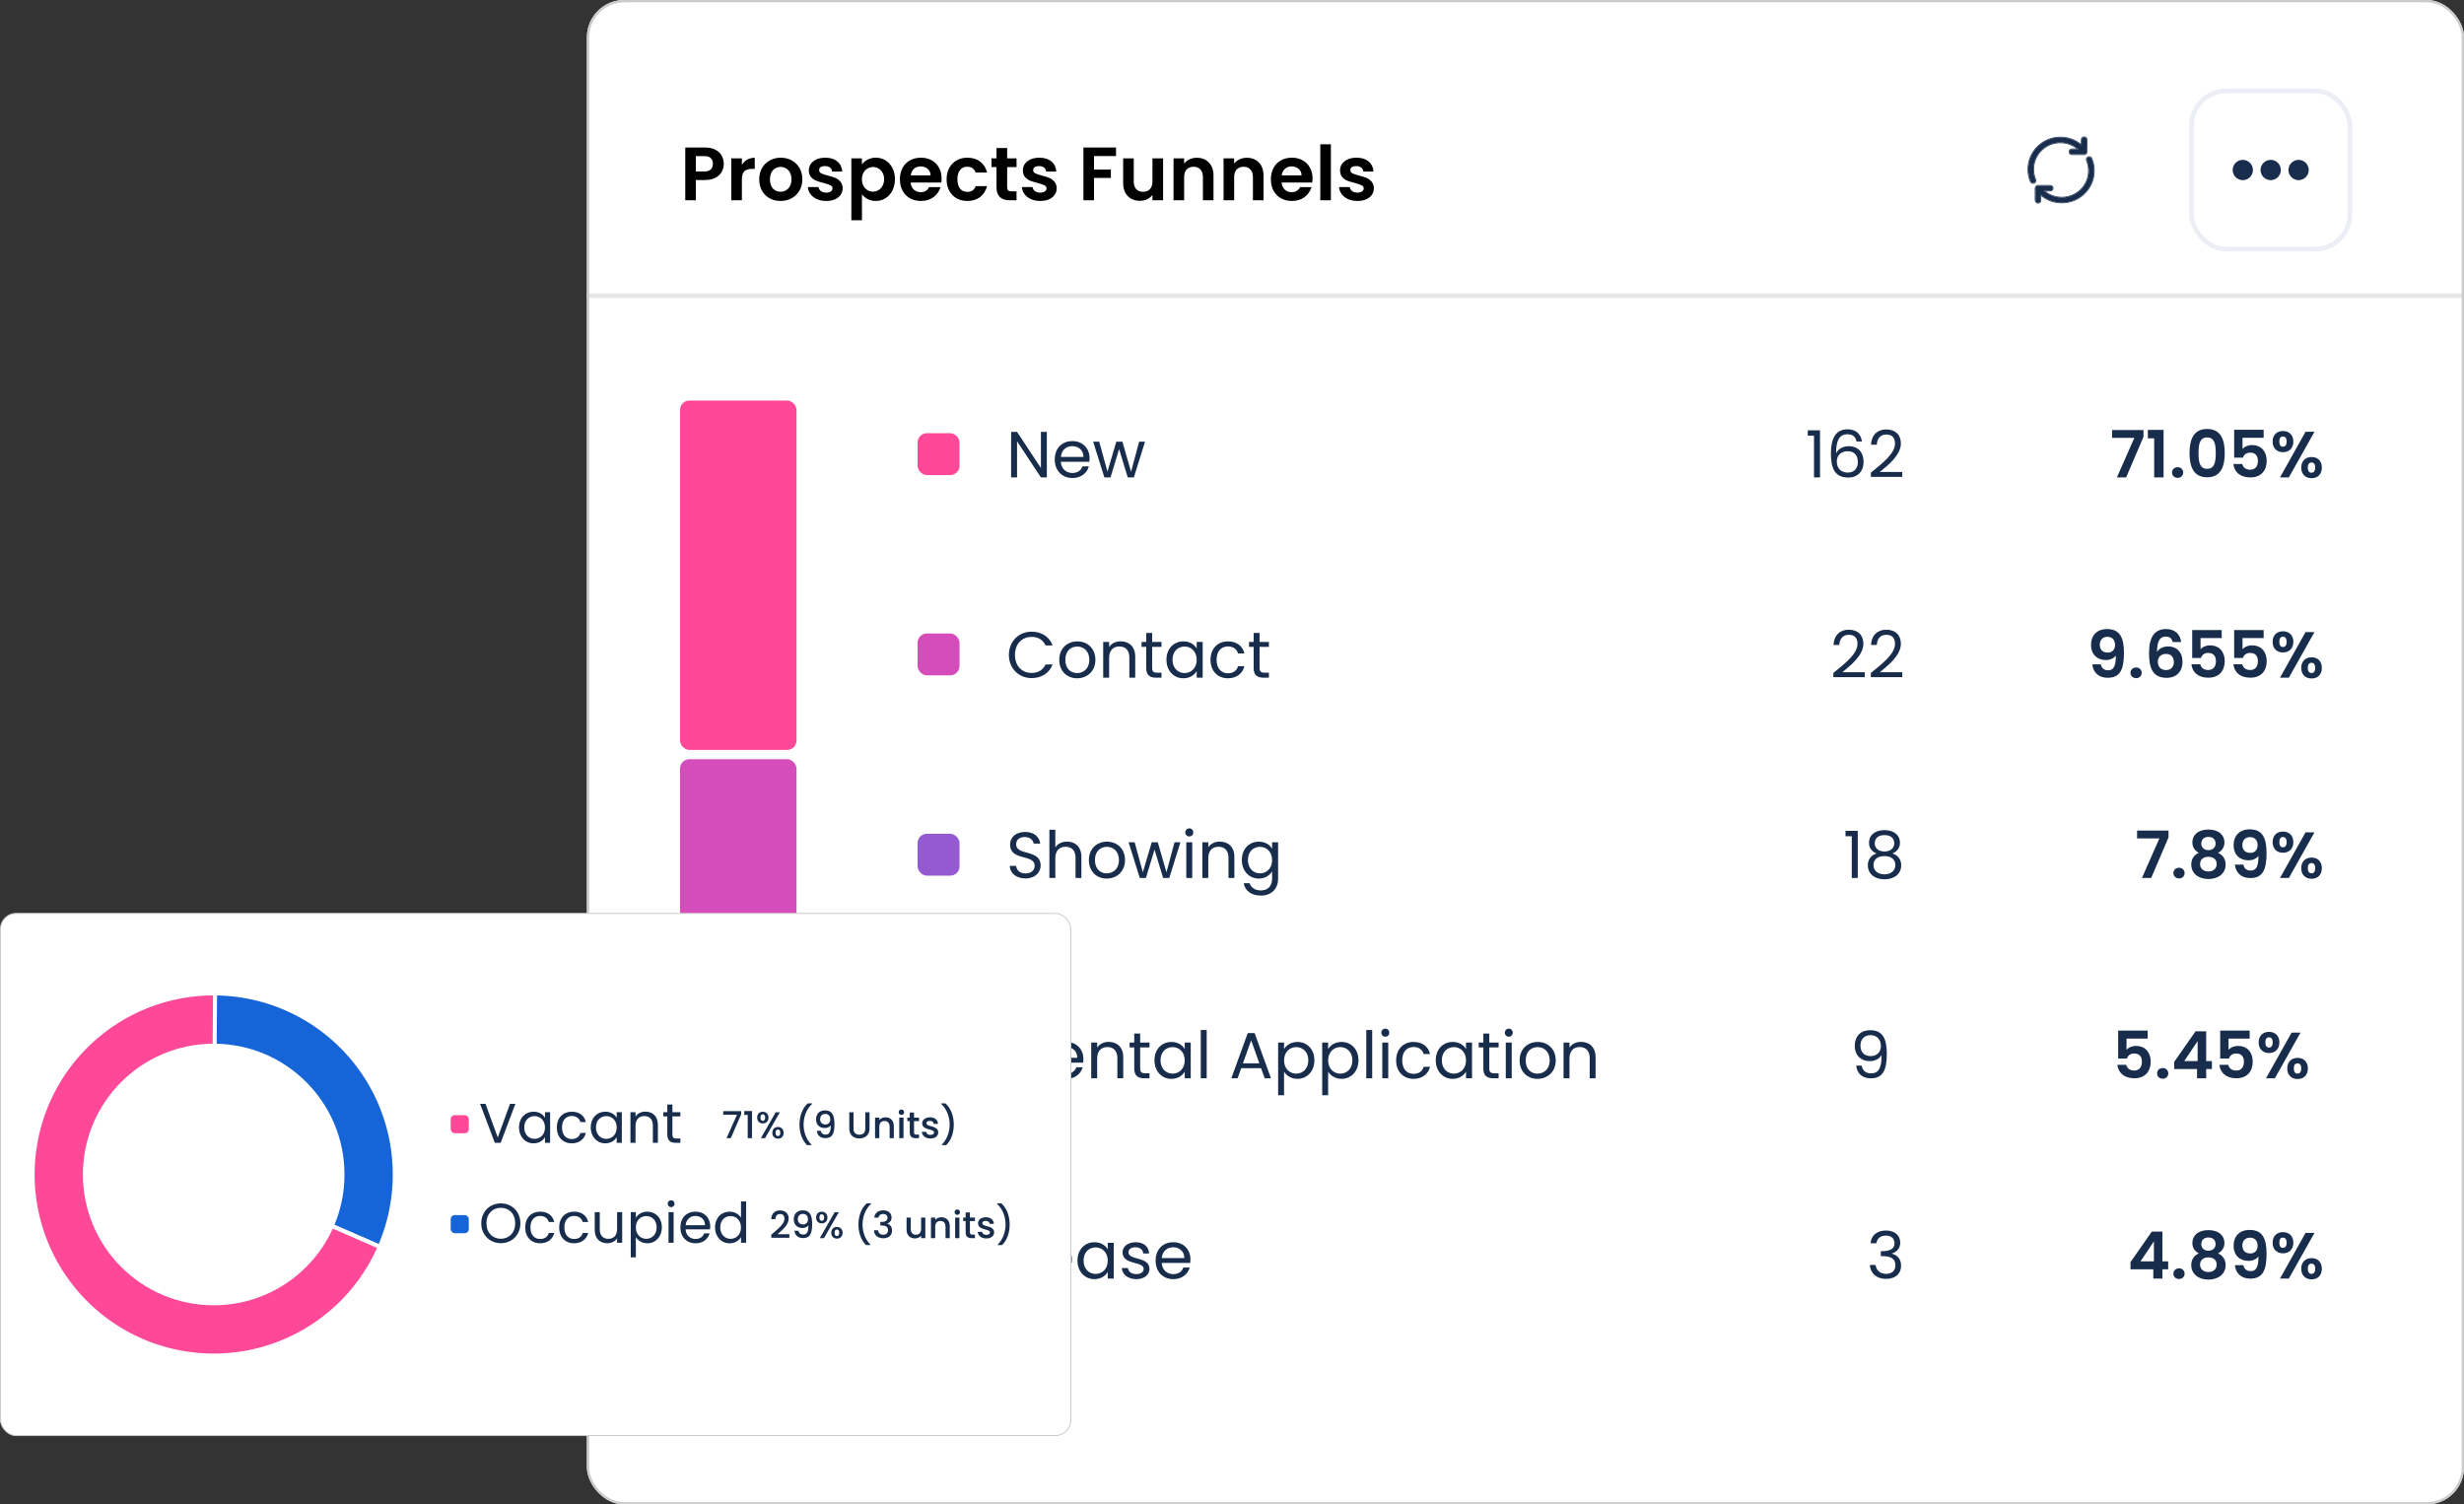 <svg xmlns="http://www.w3.org/2000/svg" width="529" height="323" viewBox="0 0 529 323" fill="none"><rect x="0" y="0" width="529" height="323" fill="#333333" stroke="none"/><g clip-path="url(#clip0_14253_761)"><rect x="126" width="403" height="323" rx="8" fill="white"></rect><path d="M155.388 35.171C155.388 35.778 155.242 36.346 154.95 36.877C154.668 37.407 154.219 37.835 153.602 38.16C152.995 38.485 152.226 38.647 151.295 38.647H149.395V43H147.121V31.663H151.295C152.172 31.663 152.919 31.814 153.537 32.117C154.154 32.421 154.614 32.837 154.917 33.368C155.231 33.899 155.388 34.5 155.388 35.171ZM151.198 36.812C151.826 36.812 152.291 36.671 152.594 36.389C152.898 36.097 153.049 35.691 153.049 35.171C153.049 34.067 152.432 33.514 151.198 33.514H149.395V36.812H151.198ZM159.277 35.398C159.569 34.922 159.948 34.548 160.414 34.278C160.89 34.007 161.432 33.872 162.038 33.872V36.259H161.437C160.722 36.259 160.181 36.427 159.813 36.763C159.455 37.099 159.277 37.683 159.277 38.517V43H157.003V34.002H159.277V35.398ZM167.565 43.146C166.699 43.146 165.919 42.957 165.226 42.578C164.533 42.188 163.986 41.641 163.586 40.937C163.196 40.233 163.001 39.421 163.001 38.501C163.001 37.58 163.201 36.768 163.602 36.064C164.014 35.361 164.571 34.819 165.275 34.44C165.979 34.05 166.764 33.855 167.63 33.855C168.496 33.855 169.282 34.05 169.985 34.44C170.689 34.819 171.241 35.361 171.642 36.064C172.054 36.768 172.259 37.58 172.259 38.501C172.259 39.421 172.048 40.233 171.626 40.937C171.214 41.641 170.651 42.188 169.937 42.578C169.233 42.957 168.442 43.146 167.565 43.146ZM167.565 41.165C167.977 41.165 168.361 41.067 168.718 40.872C169.087 40.666 169.379 40.363 169.596 39.963C169.812 39.562 169.92 39.075 169.92 38.501C169.92 37.645 169.693 36.99 169.238 36.535C168.794 36.07 168.247 35.837 167.598 35.837C166.948 35.837 166.401 36.07 165.957 36.535C165.524 36.99 165.307 37.645 165.307 38.501C165.307 39.356 165.519 40.017 165.941 40.482C166.374 40.937 166.916 41.165 167.565 41.165ZM177.371 43.146C176.634 43.146 175.974 43.016 175.389 42.756C174.804 42.486 174.339 42.123 173.992 41.668C173.657 41.213 173.473 40.71 173.44 40.157H175.73C175.774 40.504 175.941 40.791 176.234 41.018C176.537 41.246 176.911 41.359 177.355 41.359C177.788 41.359 178.123 41.273 178.362 41.1C178.611 40.926 178.735 40.704 178.735 40.434C178.735 40.141 178.584 39.925 178.28 39.784C177.988 39.632 177.517 39.47 176.867 39.297C176.196 39.134 175.644 38.966 175.211 38.793C174.788 38.62 174.42 38.355 174.106 37.997C173.803 37.64 173.651 37.158 173.651 36.552C173.651 36.054 173.792 35.599 174.074 35.187C174.366 34.776 174.777 34.451 175.308 34.213C175.849 33.974 176.483 33.855 177.208 33.855C178.28 33.855 179.136 34.126 179.775 34.667C180.414 35.198 180.765 35.918 180.83 36.828H178.654C178.621 36.471 178.47 36.189 178.199 35.983C177.939 35.767 177.587 35.658 177.143 35.658C176.732 35.658 176.412 35.734 176.185 35.886C175.969 36.037 175.86 36.248 175.86 36.519C175.86 36.822 176.012 37.055 176.315 37.218C176.618 37.369 177.089 37.526 177.728 37.689C178.378 37.851 178.914 38.019 179.336 38.192C179.758 38.365 180.121 38.636 180.424 39.004C180.738 39.362 180.901 39.838 180.912 40.434C180.912 40.953 180.765 41.419 180.473 41.831C180.192 42.242 179.78 42.567 179.239 42.805C178.708 43.032 178.085 43.146 177.371 43.146ZM185.052 35.301C185.345 34.889 185.745 34.548 186.254 34.278C186.774 33.996 187.364 33.855 188.025 33.855C188.793 33.855 189.487 34.045 190.104 34.424C190.732 34.803 191.224 35.344 191.582 36.048C191.95 36.741 192.134 37.548 192.134 38.468C192.134 39.389 191.95 40.206 191.582 40.921C191.224 41.625 190.732 42.172 190.104 42.561C189.487 42.951 188.793 43.146 188.025 43.146C187.364 43.146 186.779 43.011 186.27 42.74C185.772 42.469 185.366 42.128 185.052 41.717V47.288H182.778V34.002H185.052V35.301ZM189.811 38.468C189.811 37.927 189.698 37.461 189.47 37.072C189.254 36.671 188.961 36.368 188.593 36.162C188.236 35.956 187.846 35.853 187.424 35.853C187.012 35.853 186.622 35.962 186.254 36.178C185.897 36.384 185.605 36.687 185.377 37.088C185.161 37.488 185.052 37.959 185.052 38.501C185.052 39.042 185.161 39.513 185.377 39.914C185.605 40.315 185.897 40.623 186.254 40.84C186.622 41.045 187.012 41.148 187.424 41.148C187.846 41.148 188.236 41.04 188.593 40.824C188.961 40.607 189.254 40.298 189.47 39.898C189.698 39.497 189.811 39.021 189.811 38.468ZM202.151 38.306C202.151 38.631 202.13 38.923 202.086 39.183H195.508C195.562 39.833 195.79 40.342 196.19 40.71C196.591 41.078 197.084 41.262 197.668 41.262C198.513 41.262 199.114 40.899 199.471 40.174H201.924C201.664 41.04 201.166 41.755 200.43 42.318C199.693 42.87 198.789 43.146 197.717 43.146C196.851 43.146 196.071 42.957 195.378 42.578C194.696 42.188 194.16 41.641 193.77 40.937C193.391 40.233 193.202 39.421 193.202 38.501C193.202 37.57 193.391 36.752 193.77 36.048C194.149 35.344 194.68 34.803 195.362 34.424C196.044 34.045 196.829 33.855 197.717 33.855C198.573 33.855 199.336 34.039 200.007 34.408C200.69 34.776 201.215 35.301 201.583 35.983C201.962 36.655 202.151 37.429 202.151 38.306ZM199.796 37.656C199.785 37.072 199.574 36.606 199.163 36.259C198.751 35.902 198.248 35.723 197.652 35.723C197.089 35.723 196.613 35.897 196.223 36.243C195.844 36.579 195.611 37.05 195.524 37.656H199.796ZM203.226 38.501C203.226 37.57 203.416 36.757 203.795 36.064C204.174 35.361 204.699 34.819 205.37 34.44C206.042 34.05 206.811 33.855 207.677 33.855C208.792 33.855 209.713 34.137 210.438 34.7C211.175 35.252 211.667 36.032 211.916 37.039H209.464C209.334 36.649 209.112 36.346 208.798 36.129C208.494 35.902 208.115 35.788 207.661 35.788C207.011 35.788 206.497 36.026 206.118 36.503C205.739 36.969 205.549 37.635 205.549 38.501C205.549 39.356 205.739 40.022 206.118 40.499C206.497 40.964 207.011 41.197 207.661 41.197C208.581 41.197 209.182 40.786 209.464 39.963H211.916C211.667 40.937 211.175 41.711 210.438 42.285C209.702 42.859 208.781 43.146 207.677 43.146C206.811 43.146 206.042 42.957 205.37 42.578C204.699 42.188 204.174 41.647 203.795 40.953C203.416 40.25 203.226 39.432 203.226 38.501ZM216.23 35.87V40.222C216.23 40.526 216.3 40.748 216.441 40.889C216.592 41.018 216.841 41.083 217.188 41.083H218.244V43H216.814C214.898 43 213.939 42.069 213.939 40.206V35.87H212.867V34.002H213.939V31.776H216.23V34.002H218.244V35.87H216.23ZM223.323 43.146C222.586 43.146 221.926 43.016 221.341 42.756C220.756 42.486 220.291 42.123 219.944 41.668C219.609 41.213 219.425 40.71 219.392 40.157H221.682C221.726 40.504 221.893 40.791 222.186 41.018C222.489 41.246 222.863 41.359 223.307 41.359C223.74 41.359 224.075 41.273 224.314 41.1C224.563 40.926 224.687 40.704 224.687 40.434C224.687 40.141 224.536 39.925 224.232 39.784C223.94 39.632 223.469 39.47 222.819 39.297C222.148 39.134 221.596 38.966 221.162 38.793C220.74 38.62 220.372 38.355 220.058 37.997C219.755 37.64 219.603 37.158 219.603 36.552C219.603 36.054 219.744 35.599 220.025 35.187C220.318 34.776 220.729 34.451 221.26 34.213C221.801 33.974 222.435 33.855 223.16 33.855C224.232 33.855 225.088 34.126 225.727 34.667C226.366 35.198 226.717 35.918 226.782 36.828H224.606C224.573 36.471 224.422 36.189 224.151 35.983C223.891 35.767 223.539 35.658 223.095 35.658C222.684 35.658 222.364 35.734 222.137 35.886C221.92 36.037 221.812 36.248 221.812 36.519C221.812 36.822 221.964 37.055 222.267 37.218C222.57 37.369 223.041 37.526 223.68 37.689C224.33 37.851 224.866 38.019 225.288 38.192C225.71 38.365 226.073 38.636 226.376 39.004C226.69 39.362 226.853 39.838 226.864 40.434C226.864 40.953 226.717 41.419 226.425 41.831C226.144 42.242 225.732 42.567 225.191 42.805C224.66 43.032 224.037 43.146 223.323 43.146ZM239.601 31.663V33.498H234.875V36.406H238.497V38.208H234.875V43H232.601V31.663H239.601ZM249.708 34.002V43H247.418V41.863C247.126 42.253 246.741 42.561 246.265 42.789C245.799 43.005 245.29 43.114 244.738 43.114C244.034 43.114 243.412 42.968 242.87 42.675C242.329 42.372 241.901 41.933 241.587 41.359C241.284 40.775 241.132 40.082 241.132 39.28V34.002H243.406V38.956C243.406 39.67 243.585 40.222 243.942 40.612C244.3 40.991 244.787 41.181 245.404 41.181C246.032 41.181 246.525 40.991 246.882 40.612C247.24 40.222 247.418 39.67 247.418 38.956V34.002H249.708ZM256.939 33.872C258.011 33.872 258.877 34.213 259.537 34.895C260.198 35.566 260.528 36.508 260.528 37.721V43H258.254V38.03C258.254 37.315 258.076 36.768 257.718 36.389C257.361 35.999 256.874 35.804 256.256 35.804C255.628 35.804 255.13 35.999 254.762 36.389C254.405 36.768 254.226 37.315 254.226 38.03V43H251.952V34.002H254.226V35.122C254.529 34.733 254.914 34.429 255.379 34.213C255.856 33.985 256.375 33.872 256.939 33.872ZM267.677 33.872C268.749 33.872 269.615 34.213 270.276 34.895C270.936 35.566 271.267 36.508 271.267 37.721V43H268.993V38.03C268.993 37.315 268.814 36.768 268.457 36.389C268.099 35.999 267.612 35.804 266.995 35.804C266.367 35.804 265.869 35.999 265.501 36.389C265.143 36.768 264.965 37.315 264.965 38.03V43H262.691V34.002H264.965V35.122C265.268 34.733 265.652 34.429 266.118 34.213C266.594 33.985 267.114 33.872 267.677 33.872ZM281.794 38.306C281.794 38.631 281.772 38.923 281.729 39.183H275.151C275.205 39.833 275.432 40.342 275.833 40.71C276.234 41.078 276.726 41.262 277.311 41.262C278.156 41.262 278.757 40.899 279.114 40.174H281.567C281.307 41.04 280.809 41.755 280.072 42.318C279.336 42.87 278.432 43.146 277.36 43.146C276.494 43.146 275.714 42.957 275.021 42.578C274.339 42.188 273.803 41.641 273.413 40.937C273.034 40.233 272.844 39.421 272.844 38.501C272.844 37.57 273.034 36.752 273.413 36.048C273.792 35.344 274.322 34.803 275.005 34.424C275.687 34.045 276.472 33.855 277.36 33.855C278.215 33.855 278.979 34.039 279.65 34.408C280.332 34.776 280.857 35.301 281.226 35.983C281.605 36.655 281.794 37.429 281.794 38.306ZM279.439 37.656C279.428 37.072 279.217 36.606 278.805 36.259C278.394 35.902 277.89 35.723 277.295 35.723C276.732 35.723 276.255 35.897 275.866 36.243C275.487 36.579 275.254 37.05 275.167 37.656H279.439ZM285.728 30.98V43H283.454V30.98H285.728ZM291.418 43.146C290.682 43.146 290.021 43.016 289.436 42.756C288.852 42.486 288.386 42.123 288.039 41.668C287.704 41.213 287.52 40.71 287.487 40.157H289.777C289.821 40.504 289.989 40.791 290.281 41.018C290.584 41.246 290.958 41.359 291.402 41.359C291.835 41.359 292.17 41.273 292.409 41.1C292.658 40.926 292.782 40.704 292.782 40.434C292.782 40.141 292.631 39.925 292.327 39.784C292.035 39.632 291.564 39.47 290.914 39.297C290.243 39.134 289.691 38.966 289.258 38.793C288.835 38.62 288.467 38.355 288.153 37.997C287.85 37.64 287.698 37.158 287.698 36.552C287.698 36.054 287.839 35.599 288.121 35.187C288.413 34.776 288.825 34.451 289.355 34.213C289.897 33.974 290.53 33.855 291.255 33.855C292.327 33.855 293.183 34.126 293.822 34.667C294.461 35.198 294.813 35.918 294.878 36.828H292.701C292.669 36.471 292.517 36.189 292.246 35.983C291.986 35.767 291.634 35.658 291.191 35.658C290.779 35.658 290.46 35.734 290.232 35.886C290.016 36.037 289.907 36.248 289.907 36.519C289.907 36.822 290.059 37.055 290.362 37.218C290.665 37.369 291.136 37.526 291.775 37.689C292.425 37.851 292.961 38.019 293.383 38.192C293.806 38.365 294.168 38.636 294.472 39.004C294.786 39.362 294.948 39.838 294.959 40.434C294.959 40.953 294.813 41.419 294.52 41.831C294.239 42.242 293.827 42.567 293.286 42.805C292.755 43.032 292.133 43.146 291.418 43.146Z" fill="black"></path><path d="M436.684 39.262C436.406 39.376 436.089 39.245 435.974 38.971C435.627 38.139 435.451 37.258 435.451 36.351C435.451 32.566 438.538 29.505 442.351 29.505C443.974 29.505 445.598 30.068 446.909 31.213V29.988C446.909 29.69 447.153 29.449 447.453 29.449C447.753 29.449 447.996 29.69 447.996 29.988V32.56C448.012 32.868 447.761 33.129 447.453 33.129H444.831C444.53 33.129 444.287 32.888 444.287 32.59C444.287 32.292 444.53 32.05 444.831 32.05H446.224C445.193 31.137 443.844 30.583 442.351 30.583C439.137 30.583 436.537 33.163 436.537 36.351C436.537 37.116 436.686 37.858 436.978 38.557C437.093 38.833 436.961 39.148 436.684 39.262ZM449.028 34.03C448.913 33.754 448.595 33.624 448.318 33.738C448.04 33.852 447.909 34.167 448.024 34.443C448.316 35.142 448.464 35.885 448.464 36.649C448.464 39.837 445.864 42.417 442.651 42.417C441.158 42.417 439.809 41.864 438.778 40.95H440.171C440.471 40.95 440.714 40.708 440.714 40.41C440.714 40.112 440.471 39.871 440.171 39.871H437.549C437.241 39.871 436.989 40.129 437.006 40.44V43.012C437.006 43.31 437.249 43.551 437.549 43.551C437.849 43.551 438.092 43.31 438.092 43.012V41.787C439.403 42.932 441.027 43.495 442.651 43.495C446.463 43.495 449.551 40.434 449.551 36.649C449.551 35.742 449.375 34.861 449.028 34.03Z" fill="#182C4C"></path><path fill-rule="evenodd" clip-rule="evenodd" d="M435.835 39.028C435.481 38.178 435.301 37.278 435.301 36.351C435.301 32.484 438.455 29.356 442.351 29.356C443.908 29.356 445.466 29.863 446.759 30.894V29.988C446.759 29.608 447.07 29.3 447.453 29.3C447.835 29.3 448.146 29.608 448.146 29.988V32.557C448.164 32.948 447.845 33.278 447.453 33.278H444.831C444.448 33.278 444.137 32.97 444.137 32.59C444.137 32.21 444.448 31.902 444.831 31.902H445.809C444.851 31.167 443.658 30.732 442.351 30.732C439.22 30.732 436.687 33.246 436.687 36.351C436.687 37.096 436.832 37.819 437.116 38.501C437.263 38.852 437.095 39.254 436.741 39.4C436.387 39.545 435.982 39.378 435.835 39.028ZM436.684 39.262C436.961 39.148 437.093 38.833 436.978 38.557C436.686 37.858 436.537 37.116 436.537 36.351C436.537 33.163 439.137 30.583 442.351 30.583C443.761 30.583 445.043 31.077 446.049 31.902C446.108 31.95 446.167 32 446.224 32.05H444.831C444.53 32.05 444.287 32.292 444.287 32.59C444.287 32.888 444.53 33.129 444.831 33.129H447.453C447.761 33.129 448.012 32.868 447.996 32.56V29.988C447.996 29.69 447.753 29.449 447.453 29.449C447.153 29.449 446.909 29.69 446.909 29.988V31.213C446.86 31.17 446.81 31.128 446.759 31.086C445.476 30.026 443.913 29.505 442.351 29.505C438.538 29.505 435.451 32.566 435.451 36.351C435.451 37.258 435.627 38.139 435.974 38.971C436.089 39.245 436.406 39.376 436.684 39.262ZM448.26 33.6C448.614 33.455 449.02 33.621 449.166 33.973C449.521 34.822 449.701 35.723 449.701 36.649C449.701 40.517 446.546 43.644 442.651 43.644C441.093 43.644 439.535 43.137 438.242 42.106V43.012C438.242 43.392 437.932 43.7 437.549 43.7C437.166 43.7 436.856 43.392 436.856 43.012V40.443C436.837 40.049 437.157 39.722 437.549 39.722H440.171C440.554 39.722 440.864 40.03 440.864 40.41C440.864 40.79 440.554 41.098 440.171 41.098H439.193C440.15 41.833 441.343 42.268 442.651 42.268C445.781 42.268 448.314 39.755 448.314 36.649C448.314 35.904 448.17 35.181 447.885 34.5C447.739 34.149 447.906 33.746 448.26 33.6ZM438.952 41.098C438.893 41.05 438.835 41 438.778 40.95H440.171C440.471 40.95 440.714 40.708 440.714 40.41C440.714 40.112 440.471 39.871 440.171 39.871H437.549C437.241 39.871 436.989 40.129 437.006 40.44V43.012C437.006 43.31 437.249 43.551 437.549 43.551C437.849 43.551 438.092 43.31 438.092 43.012V41.787C438.142 41.83 438.192 41.873 438.242 41.914C439.526 42.974 441.089 43.495 442.651 43.495C446.463 43.495 449.551 40.434 449.551 36.649C449.551 35.742 449.375 34.861 449.028 34.03C448.913 33.754 448.595 33.624 448.318 33.738C448.04 33.852 447.909 34.167 448.024 34.443C448.316 35.142 448.464 35.885 448.464 36.649C448.464 39.837 445.864 42.417 442.651 42.417C441.24 42.417 439.959 41.923 438.952 41.098Z" fill="#182C4C"></path><rect x="470.5" y="19.5" width="34" height="34" rx="7.5" fill="white"></rect><path d="M479.97 38.04C480.82 38.89 482.199 38.89 483.05 38.04C483.9 37.189 483.9 35.81 483.05 34.96C482.199 34.109 480.82 34.109 479.97 34.96C479.119 35.81 479.119 37.189 479.97 38.04Z" fill="#182C4C"></path><path d="M485.959 38.04C486.809 38.89 488.188 38.89 489.039 38.04C489.889 37.189 489.889 35.81 489.039 34.96C488.188 34.109 486.809 34.109 485.959 34.96C485.108 35.81 485.108 37.189 485.959 38.04Z" fill="#182C4C"></path><path d="M495.028 38.04C494.177 38.89 492.798 38.89 491.948 38.04C491.097 37.189 491.097 35.81 491.948 34.96C492.798 34.109 494.177 34.109 495.028 34.96C495.878 35.81 495.878 37.189 495.028 38.04Z" fill="#182C4C"></path><rect x="470.5" y="19.5" width="34" height="34" rx="7.5" stroke="#ECEEF5"></rect><path d="M126 63H546V64H126V63Z" fill="#E6E6E6"></path><rect x="146" y="86" width="25" height="75" rx="2" fill="#FF4998"></rect><rect x="146" y="163" width="25" height="45" rx="2" fill="#D54DBA"></rect><rect x="146" y="210" width="25" height="27" rx="2" fill="#945BD1"></rect><rect x="146" y="239" width="25" height="25" rx="2" fill="#1665D8"></rect><rect x="146" y="266" width="25" height="15" rx="2" fill="#0095EC"></rect><rect x="197" y="93" width="9" height="9" rx="2" fill="#FF4998"></rect><path d="M223.476 92.728H224.75V102.5H223.476L218.352 94.73V102.5H217.078V92.728H218.352L223.476 100.484V92.728ZM230.184 95.78C228.938 95.78 227.902 96.606 227.762 98.104H232.606C232.62 96.606 231.5 95.78 230.184 95.78ZM233.768 100.134C233.376 101.534 232.144 102.626 230.24 102.626C228.056 102.626 226.446 101.086 226.446 98.65C226.446 96.228 228 94.702 230.24 94.702C232.466 94.702 233.922 96.27 233.922 98.37C233.922 98.65 233.908 98.874 233.88 99.14H227.748C227.846 100.694 228.938 101.548 230.24 101.548C231.388 101.548 232.116 100.96 232.396 100.134H233.768ZM237.101 102.5L234.693 94.828H235.995L237.759 101.268L239.663 94.828H240.965L242.827 101.282L244.563 94.828H245.823L243.429 102.5H242.113L240.265 96.41L238.417 102.5H237.101Z" fill="#182C4C"></path><path d="M389.452 102.5V93.54H388.108V92.378H390.74V102.5H389.452ZM399.747 94.786H398.571C398.375 93.806 397.801 93.232 396.653 93.232C395.043 93.232 394.175 94.338 394.189 97.348C394.623 96.354 395.729 95.794 396.933 95.794C398.823 95.794 400.097 97.04 400.097 99.168C400.097 101.016 399.005 102.528 396.793 102.528C393.797 102.528 393.083 100.372 393.083 97.306C393.083 94.128 394.105 92.168 396.667 92.168C398.599 92.168 399.579 93.372 399.747 94.786ZM396.667 96.872C395.505 96.872 394.343 97.558 394.343 99.07C394.343 100.414 395.127 101.464 396.723 101.464C398.039 101.464 398.865 100.582 398.865 99.21C398.865 97.782 398.123 96.872 396.667 96.872ZM401.661 102.388V101.478C404.321 99.336 406.841 97.32 406.841 95.248C406.841 94.128 406.351 93.288 404.979 93.288C403.663 93.288 402.991 94.198 402.935 95.472H401.703C401.787 93.316 403.145 92.196 404.965 92.196C406.869 92.196 408.101 93.316 408.101 95.192C408.101 97.712 405.385 99.854 403.579 101.324H408.395V102.388H401.661Z" fill="#182C4C"></path><path d="M453.443 92.322H460.191V93.778L456.467 102.5H454.479L458.231 94.002H453.443V92.322ZM462.485 102.5V94.1H461.127V92.294H464.501V102.5H462.485ZM468.719 101.45C468.719 102.094 468.215 102.598 467.529 102.598C466.815 102.598 466.311 102.094 466.311 101.45C466.311 100.806 466.815 100.302 467.529 100.302C468.215 100.302 468.719 100.806 468.719 101.45ZM470.074 97.264C470.074 94.31 470.97 92.098 473.854 92.098C476.738 92.098 477.634 94.31 477.634 97.264C477.634 100.246 476.738 102.472 473.854 102.472C470.97 102.472 470.074 100.246 470.074 97.264ZM475.702 97.264C475.702 95.514 475.506 93.918 473.854 93.918C472.202 93.918 472.006 95.514 472.006 97.264C472.006 99.084 472.202 100.652 473.854 100.652C475.506 100.652 475.702 99.084 475.702 97.264ZM479.657 92.266H485.985V93.988H481.449V96.382C481.827 95.92 482.597 95.556 483.451 95.556C485.831 95.556 486.643 97.348 486.643 98.93C486.643 101.016 485.439 102.5 483.115 102.5C480.917 102.5 479.657 101.282 479.489 99.616H481.393C481.561 100.33 482.135 100.848 483.087 100.848C484.235 100.848 484.753 100.036 484.753 98.958C484.753 97.81 484.179 97.18 483.073 97.18C482.261 97.18 481.743 97.628 481.533 98.258H479.657V92.266ZM487.911 94.8C487.911 93.344 488.863 92.532 490.137 92.532C491.411 92.532 492.363 93.344 492.363 94.8C492.363 96.27 491.411 97.082 490.137 97.082C488.863 97.082 487.911 96.27 487.911 94.8ZM490.123 93.708C489.647 93.708 489.353 94.03 489.353 94.8C489.353 95.57 489.647 95.906 490.123 95.906C490.613 95.906 490.921 95.57 490.921 94.8C490.921 94.03 490.613 93.708 490.123 93.708ZM489.493 102.5L494.981 92.7H496.899L491.397 102.5H489.493ZM494.057 100.386C494.057 98.916 495.009 98.118 496.283 98.118C497.543 98.118 498.481 98.916 498.481 100.386C498.481 101.87 497.543 102.668 496.283 102.668C495.009 102.668 494.057 101.87 494.057 100.386ZM496.269 99.294C495.779 99.294 495.471 99.616 495.471 100.386C495.471 101.17 495.779 101.492 496.269 101.492C496.745 101.492 497.053 101.17 497.053 100.386C497.053 99.616 496.745 99.294 496.269 99.294Z" fill="#182C4C"></path><rect x="197" y="136" width="9" height="9" rx="2" fill="#D54DBA"></rect><path d="M216.602 140.614C216.602 137.688 218.744 135.616 221.474 135.616C223.588 135.616 225.268 136.68 225.996 138.57H224.47C223.938 137.394 222.902 136.736 221.474 136.736C219.43 136.736 217.904 138.22 217.904 140.614C217.904 142.994 219.43 144.478 221.474 144.478C222.902 144.478 223.938 143.82 224.47 142.658H225.996C225.268 144.534 223.588 145.584 221.474 145.584C218.744 145.584 216.602 143.54 216.602 140.614ZM235.172 141.65C235.172 144.086 233.422 145.626 231.238 145.626C229.068 145.626 227.416 144.086 227.416 141.65C227.416 139.228 229.124 137.702 231.294 137.702C233.478 137.702 235.172 139.228 235.172 141.65ZM228.718 141.65C228.718 143.596 229.908 144.506 231.238 144.506C232.568 144.506 233.87 143.596 233.87 141.65C233.87 139.718 232.596 138.808 231.28 138.808C229.936 138.808 228.718 139.718 228.718 141.65ZM242.462 145.5V141.16C242.462 139.592 241.608 138.794 240.32 138.794C239.018 138.794 238.122 139.606 238.122 141.258V145.5H236.848V137.828H238.122V138.92C238.626 138.122 239.55 137.688 240.586 137.688C242.364 137.688 243.722 138.78 243.722 140.978V145.5H242.462ZM246.083 143.4V138.878H245.089V137.828H246.083V135.896H247.357V137.828H249.359V138.878H247.357V143.4C247.357 144.156 247.637 144.422 248.421 144.422H249.359V145.5H248.211C246.853 145.5 246.083 144.94 246.083 143.4ZM250.426 141.636C250.426 139.242 252.008 137.702 254.066 137.702C255.494 137.702 256.474 138.43 256.922 139.228V137.828H258.21V145.5H256.922V144.072C256.46 144.898 255.466 145.626 254.052 145.626C252.008 145.626 250.426 144.016 250.426 141.636ZM256.922 141.65C256.922 139.872 255.718 138.808 254.318 138.808C252.918 138.808 251.728 139.83 251.728 141.636C251.728 143.442 252.918 144.506 254.318 144.506C255.718 144.506 256.922 143.456 256.922 141.65ZM259.887 141.65C259.887 139.242 261.441 137.702 263.625 137.702C265.529 137.702 266.775 138.682 267.167 140.292H265.795C265.529 139.368 264.759 138.78 263.625 138.78C262.225 138.78 261.189 139.774 261.189 141.65C261.189 143.554 262.225 144.548 263.625 144.548C264.759 144.548 265.515 144.002 265.795 143.036H267.167C266.775 144.562 265.529 145.626 263.625 145.626C261.441 145.626 259.887 144.086 259.887 141.65ZM269.147 143.4V138.878H268.153V137.828H269.147V135.896H270.421V137.828H272.423V138.878H270.421V143.4C270.421 144.156 270.701 144.422 271.485 144.422H272.423V145.5H271.275C269.917 145.5 269.147 144.94 269.147 143.4Z" fill="#182C4C"></path><path d="M393.609 145.388V144.478C396.269 142.336 398.789 140.32 398.789 138.248C398.789 137.128 398.299 136.288 396.927 136.288C395.611 136.288 394.939 137.198 394.883 138.472H393.651C393.735 136.316 395.093 135.196 396.913 135.196C398.817 135.196 400.049 136.316 400.049 138.192C400.049 140.712 397.333 142.854 395.527 144.324H400.343V145.388H393.609ZM401.661 145.388V144.478C404.321 142.336 406.841 140.32 406.841 138.248C406.841 137.128 406.351 136.288 404.979 136.288C403.663 136.288 402.991 137.198 402.935 138.472H401.703C401.787 136.316 403.145 135.196 404.965 135.196C406.869 135.196 408.101 136.316 408.101 138.192C408.101 140.712 405.385 142.854 403.579 144.324H408.395V145.388H401.661Z" fill="#182C4C"></path><path d="M449.208 142.63H451.028C451.182 143.442 451.7 143.904 452.61 143.904C453.758 143.904 454.262 143.05 454.262 140.754C453.828 141.356 453.002 141.706 452.106 141.706C450.342 141.706 448.928 140.6 448.928 138.444C448.928 136.4 450.216 135.056 452.372 135.056C455.144 135.056 455.998 136.932 455.998 140.166C455.998 143.638 455.228 145.514 452.526 145.514C450.356 145.514 449.32 144.128 449.208 142.63ZM452.512 140.11C453.492 140.11 454.08 139.452 454.08 138.458C454.08 137.338 453.436 136.722 452.442 136.722C451.42 136.722 450.804 137.408 450.804 138.43C450.804 139.354 451.322 140.11 452.512 140.11ZM459.805 144.45C459.805 145.094 459.301 145.598 458.615 145.598C457.901 145.598 457.397 145.094 457.397 144.45C457.397 143.806 457.901 143.302 458.615 143.302C459.301 143.302 459.805 143.806 459.805 144.45ZM468.272 137.842H466.452C466.27 137.086 465.864 136.666 464.982 136.666C463.708 136.666 463.12 137.618 463.092 139.97C463.554 139.2 464.478 138.78 465.472 138.78C467.292 138.78 468.566 139.984 468.566 142.112C468.566 144.086 467.348 145.528 465.164 145.528C462.14 145.528 461.384 143.4 461.384 140.236C461.384 136.904 462.462 135.056 465.052 135.056C467.138 135.056 468.118 136.4 468.272 137.842ZM465.024 140.39C464.114 140.39 463.274 140.922 463.274 142.084C463.274 143.176 463.918 143.862 465.066 143.862C466.074 143.862 466.704 143.204 466.704 142.154C466.704 141.104 466.158 140.39 465.024 140.39ZM470.647 135.266H476.975V136.988H472.439V139.382C472.817 138.92 473.587 138.556 474.441 138.556C476.821 138.556 477.633 140.348 477.633 141.93C477.633 144.016 476.429 145.5 474.105 145.5C471.907 145.5 470.647 144.282 470.479 142.616H472.383C472.551 143.33 473.125 143.848 474.077 143.848C475.225 143.848 475.743 143.036 475.743 141.958C475.743 140.81 475.169 140.18 474.063 140.18C473.251 140.18 472.733 140.628 472.523 141.258H470.647V135.266ZM479.657 135.266H485.985V136.988H481.449V139.382C481.827 138.92 482.597 138.556 483.451 138.556C485.831 138.556 486.643 140.348 486.643 141.93C486.643 144.016 485.439 145.5 483.115 145.5C480.917 145.5 479.657 144.282 479.489 142.616H481.393C481.561 143.33 482.135 143.848 483.087 143.848C484.235 143.848 484.753 143.036 484.753 141.958C484.753 140.81 484.179 140.18 483.073 140.18C482.261 140.18 481.743 140.628 481.533 141.258H479.657V135.266ZM487.911 137.8C487.911 136.344 488.863 135.532 490.137 135.532C491.411 135.532 492.363 136.344 492.363 137.8C492.363 139.27 491.411 140.082 490.137 140.082C488.863 140.082 487.911 139.27 487.911 137.8ZM490.123 136.708C489.647 136.708 489.353 137.03 489.353 137.8C489.353 138.57 489.647 138.906 490.123 138.906C490.613 138.906 490.921 138.57 490.921 137.8C490.921 137.03 490.613 136.708 490.123 136.708ZM489.493 145.5L494.981 135.7H496.899L491.397 145.5H489.493ZM494.057 143.386C494.057 141.916 495.009 141.118 496.283 141.118C497.543 141.118 498.481 141.916 498.481 143.386C498.481 144.87 497.543 145.668 496.283 145.668C495.009 145.668 494.057 144.87 494.057 143.386ZM496.269 142.294C495.779 142.294 495.471 142.616 495.471 143.386C495.471 144.17 495.779 144.492 496.269 144.492C496.745 144.492 497.053 144.17 497.053 143.386C497.053 142.616 496.745 142.294 496.269 142.294Z" fill="#182C4C"></path><rect x="197" y="179" width="9" height="9" rx="2" fill="#945BD1"></rect><path d="M223.42 185.84C223.42 187.226 222.286 188.598 220.172 188.598C218.212 188.598 216.826 187.506 216.798 185.896H218.156C218.24 186.708 218.814 187.52 220.172 187.52C221.404 187.52 222.132 186.82 222.132 185.896C222.132 183.264 216.854 184.944 216.854 181.318C216.854 179.708 218.156 178.616 220.088 178.616C221.95 178.616 223.168 179.638 223.322 181.122H221.922C221.838 180.464 221.222 179.722 220.032 179.708C218.982 179.68 218.156 180.226 218.156 181.276C218.156 183.796 223.42 182.228 223.42 185.84ZM225.295 188.5V178.14H226.569V181.934C227.073 181.122 228.025 180.688 229.103 180.688C230.811 180.688 232.169 181.78 232.169 183.978V188.5H230.909V184.16C230.909 182.592 230.055 181.794 228.767 181.794C227.465 181.794 226.569 182.606 226.569 184.258V188.5H225.295ZM241.53 184.65C241.53 187.086 239.78 188.626 237.596 188.626C235.426 188.626 233.774 187.086 233.774 184.65C233.774 182.228 235.482 180.702 237.652 180.702C239.836 180.702 241.53 182.228 241.53 184.65ZM235.076 184.65C235.076 186.596 236.266 187.506 237.596 187.506C238.926 187.506 240.228 186.596 240.228 184.65C240.228 182.718 238.954 181.808 237.638 181.808C236.294 181.808 235.076 182.718 235.076 184.65ZM244.703 188.5L242.295 180.828H243.597L245.361 187.268L247.265 180.828H248.567L250.429 187.282L252.165 180.828H253.425L251.031 188.5H249.715L247.867 182.41L246.019 188.5H244.703ZM254.689 188.5V180.828H255.963V188.5H254.689ZM255.347 179.582C254.857 179.582 254.479 179.204 254.479 178.714C254.479 178.224 254.857 177.846 255.347 177.846C255.809 177.846 256.187 178.224 256.187 178.714C256.187 179.204 255.809 179.582 255.347 179.582ZM263.749 188.5V184.16C263.749 182.592 262.895 181.794 261.607 181.794C260.305 181.794 259.409 182.606 259.409 184.258V188.5H258.135V180.828H259.409V181.92C259.913 181.122 260.837 180.688 261.873 180.688C263.651 180.688 265.009 181.78 265.009 183.978V188.5H263.749ZM266.614 184.636C266.614 182.242 268.196 180.702 270.254 180.702C271.654 180.702 272.662 181.402 273.11 182.228V180.828H274.398V188.668C274.398 190.782 272.984 192.28 270.73 192.28C268.714 192.28 267.272 191.258 267.02 189.62H268.28C268.56 190.544 269.47 191.174 270.73 191.174C272.088 191.174 273.11 190.306 273.11 188.668V187.058C272.648 187.884 271.654 188.626 270.254 188.626C268.196 188.626 266.614 187.016 266.614 184.636ZM273.11 184.65C273.11 182.872 271.906 181.808 270.506 181.808C269.106 181.808 267.916 182.83 267.916 184.636C267.916 186.442 269.106 187.506 270.506 187.506C271.906 187.506 273.11 186.456 273.11 184.65Z" fill="#182C4C"></path><path d="M397.56 188.5V179.54H396.216V178.378H398.848V188.5H397.56ZM402.884 183.236C401.848 182.83 401.26 182.046 401.26 180.912C401.26 179.428 402.38 178.224 404.578 178.224C406.776 178.224 407.91 179.442 407.91 180.912C407.91 182.004 407.28 182.844 406.286 183.236C407.434 183.586 408.176 184.51 408.176 185.77C408.176 187.604 406.72 188.78 404.578 188.78C402.45 188.78 401.008 187.604 401.008 185.77C401.008 184.496 401.75 183.572 402.884 183.236ZM404.578 182.816C405.824 182.816 406.678 182.116 406.678 181.066C406.678 179.904 405.852 179.288 404.578 179.288C403.332 179.288 402.492 179.89 402.492 181.08C402.492 182.13 403.346 182.816 404.578 182.816ZM404.578 183.796C403.276 183.796 402.226 184.384 402.226 185.728C402.226 186.918 403.136 187.716 404.578 187.716C406.02 187.716 406.916 186.904 406.916 185.728C406.916 184.426 405.908 183.796 404.578 183.796Z" fill="#182C4C"></path><path d="M458.816 178.322H465.564V179.778L461.84 188.5H459.852L463.604 180.002H458.816V178.322ZM469.02 187.45C469.02 188.094 468.516 188.598 467.83 188.598C467.116 188.598 466.612 188.094 466.612 187.45C466.612 186.806 467.116 186.302 467.83 186.302C468.516 186.302 469.02 186.806 469.02 187.45ZM472.083 183.096C471.243 182.662 470.683 181.948 470.683 180.842C470.683 179.372 471.803 178.098 474.127 178.098C476.451 178.098 477.571 179.386 477.571 180.842C477.571 181.92 476.983 182.69 476.185 183.096C477.193 183.53 477.823 184.412 477.823 185.602C477.823 187.548 476.227 188.724 474.127 188.724C472.041 188.724 470.445 187.548 470.445 185.602C470.445 184.398 471.075 183.516 472.083 183.096ZM474.127 182.522C475.023 182.522 475.667 181.962 475.667 181.122C475.667 180.198 475.065 179.68 474.127 179.68C473.217 179.68 472.601 180.184 472.601 181.136C472.601 181.976 473.245 182.522 474.127 182.522ZM474.127 183.95C473.105 183.95 472.335 184.482 472.335 185.518C472.335 186.428 473.007 187.1 474.127 187.1C475.247 187.1 475.905 186.414 475.905 185.518C475.905 184.51 475.177 183.95 474.127 183.95ZM479.819 185.63H481.639C481.793 186.442 482.311 186.904 483.221 186.904C484.369 186.904 484.873 186.05 484.873 183.754C484.439 184.356 483.613 184.706 482.717 184.706C480.953 184.706 479.539 183.6 479.539 181.444C479.539 179.4 480.827 178.056 482.983 178.056C485.755 178.056 486.609 179.932 486.609 183.166C486.609 186.638 485.839 188.514 483.137 188.514C480.967 188.514 479.931 187.128 479.819 185.63ZM483.123 183.11C484.103 183.11 484.691 182.452 484.691 181.458C484.691 180.338 484.047 179.722 483.053 179.722C482.031 179.722 481.415 180.408 481.415 181.43C481.415 182.354 481.933 183.11 483.123 183.11ZM487.911 180.8C487.911 179.344 488.863 178.532 490.137 178.532C491.411 178.532 492.363 179.344 492.363 180.8C492.363 182.27 491.411 183.082 490.137 183.082C488.863 183.082 487.911 182.27 487.911 180.8ZM490.123 179.708C489.647 179.708 489.353 180.03 489.353 180.8C489.353 181.57 489.647 181.906 490.123 181.906C490.613 181.906 490.921 181.57 490.921 180.8C490.921 180.03 490.613 179.708 490.123 179.708ZM489.493 188.5L494.981 178.7H496.899L491.397 188.5H489.493ZM494.057 186.386C494.057 184.916 495.009 184.118 496.283 184.118C497.543 184.118 498.481 184.916 498.481 186.386C498.481 187.87 497.543 188.668 496.283 188.668C495.009 188.668 494.057 187.87 494.057 186.386ZM496.269 185.294C495.779 185.294 495.471 185.616 495.471 186.386C495.471 187.17 495.779 187.492 496.269 187.492C496.745 187.492 497.053 187.17 497.053 186.386C497.053 185.616 496.745 185.294 496.269 185.294Z" fill="#182C4C"></path><rect x="197" y="222" width="9" height="9" rx="2" fill="#1665D8"></rect><path d="M222.3 224.612C222.3 223.506 221.684 222.792 220.228 222.792H218.352V226.488H220.228C221.67 226.488 222.3 225.704 222.3 224.612ZM217.078 221.742H220.228C222.524 221.742 223.616 223.016 223.616 224.612C223.616 225.858 222.93 227.048 221.292 227.412L223.742 231.5H222.216L219.892 227.51H218.352V231.5H217.078V221.742ZM228.858 224.78C227.612 224.78 226.576 225.606 226.436 227.104H231.28C231.294 225.606 230.174 224.78 228.858 224.78ZM232.442 229.134C232.05 230.534 230.818 231.626 228.914 231.626C226.73 231.626 225.12 230.086 225.12 227.65C225.12 225.228 226.674 223.702 228.914 223.702C231.14 223.702 232.596 225.27 232.596 227.37C232.596 227.65 232.582 227.874 232.554 228.14H226.422C226.52 229.694 227.612 230.548 228.914 230.548C230.062 230.548 230.79 229.96 231.07 229.134H232.442ZM239.891 231.5V227.16C239.891 225.592 239.037 224.794 237.749 224.794C236.447 224.794 235.551 225.606 235.551 227.258V231.5H234.277V223.828H235.551V224.92C236.055 224.122 236.979 223.688 238.015 223.688C239.793 223.688 241.151 224.78 241.151 226.978V231.5H239.891ZM243.512 229.4V224.878H242.518V223.828H243.512V221.896H244.786V223.828H246.788V224.878H244.786V229.4C244.786 230.156 245.066 230.422 245.85 230.422H246.788V231.5H245.64C244.282 231.5 243.512 230.94 243.512 229.4ZM247.856 227.636C247.856 225.242 249.438 223.702 251.496 223.702C252.924 223.702 253.904 224.43 254.352 225.228V223.828H255.64V231.5H254.352V230.072C253.89 230.898 252.896 231.626 251.482 231.626C249.438 231.626 247.856 230.016 247.856 227.636ZM254.352 227.65C254.352 225.872 253.148 224.808 251.748 224.808C250.348 224.808 249.158 225.83 249.158 227.636C249.158 229.442 250.348 230.506 251.748 230.506C253.148 230.506 254.352 229.456 254.352 227.65ZM257.793 231.5V221.14H259.067V231.5H257.793ZM271.523 231.5L270.739 229.33H266.483L265.699 231.5H264.355L267.883 221.798H269.353L272.867 231.5H271.523ZM270.375 228.294L268.611 223.366L266.847 228.294H270.375ZM275.678 225.242C276.14 224.43 277.148 223.702 278.548 223.702C280.606 223.702 282.188 225.242 282.188 227.636C282.188 230.016 280.606 231.626 278.548 231.626C277.148 231.626 276.154 230.87 275.678 230.086V235.14H274.404V223.828H275.678V225.242ZM280.886 227.636C280.886 225.83 279.696 224.808 278.282 224.808C276.896 224.808 275.678 225.872 275.678 227.65C275.678 229.456 276.896 230.506 278.282 230.506C279.696 230.506 280.886 229.442 280.886 227.636ZM285.139 225.242C285.601 224.43 286.609 223.702 288.009 223.702C290.067 223.702 291.649 225.242 291.649 227.636C291.649 230.016 290.067 231.626 288.009 231.626C286.609 231.626 285.615 230.87 285.139 230.086V235.14H283.865V223.828H285.139V225.242ZM290.347 227.636C290.347 225.83 289.157 224.808 287.743 224.808C286.357 224.808 285.139 225.872 285.139 227.65C285.139 229.456 286.357 230.506 287.743 230.506C289.157 230.506 290.347 229.442 290.347 227.636ZM293.326 231.5V221.14H294.6V231.5H293.326ZM296.771 231.5V223.828H298.045V231.5H296.771ZM297.429 222.582C296.939 222.582 296.561 222.204 296.561 221.714C296.561 221.224 296.939 220.846 297.429 220.846C297.891 220.846 298.269 221.224 298.269 221.714C298.269 222.204 297.891 222.582 297.429 222.582ZM299.741 227.65C299.741 225.242 301.295 223.702 303.479 223.702C305.383 223.702 306.629 224.682 307.021 226.292H305.649C305.383 225.368 304.613 224.78 303.479 224.78C302.079 224.78 301.043 225.774 301.043 227.65C301.043 229.554 302.079 230.548 303.479 230.548C304.613 230.548 305.369 230.002 305.649 229.036H307.021C306.629 230.562 305.383 231.626 303.479 231.626C301.295 231.626 299.741 230.086 299.741 227.65ZM308.245 227.636C308.245 225.242 309.827 223.702 311.885 223.702C313.313 223.702 314.293 224.43 314.741 225.228V223.828H316.029V231.5H314.741V230.072C314.279 230.898 313.285 231.626 311.871 231.626C309.827 231.626 308.245 230.016 308.245 227.636ZM314.741 227.65C314.741 225.872 313.537 224.808 312.137 224.808C310.737 224.808 309.547 225.83 309.547 227.636C309.547 229.442 310.737 230.506 312.137 230.506C313.537 230.506 314.741 229.456 314.741 227.65ZM318.462 229.4V224.878H317.468V223.828H318.462V221.896H319.736V223.828H321.738V224.878H319.736V229.4C319.736 230.156 320.016 230.422 320.8 230.422H321.738V231.5H320.59C319.232 231.5 318.462 230.94 318.462 229.4ZM323.281 231.5V223.828H324.555V231.5H323.281ZM323.939 222.582C323.449 222.582 323.071 222.204 323.071 221.714C323.071 221.224 323.449 220.846 323.939 220.846C324.401 220.846 324.779 221.224 324.779 221.714C324.779 222.204 324.401 222.582 323.939 222.582ZM334.006 227.65C334.006 230.086 332.256 231.626 330.072 231.626C327.902 231.626 326.25 230.086 326.25 227.65C326.25 225.228 327.958 223.702 330.128 223.702C332.312 223.702 334.006 225.228 334.006 227.65ZM327.552 227.65C327.552 229.596 328.742 230.506 330.072 230.506C331.402 230.506 332.704 229.596 332.704 227.65C332.704 225.718 331.43 224.808 330.114 224.808C328.77 224.808 327.552 225.718 327.552 227.65ZM341.296 231.5V227.16C341.296 225.592 340.442 224.794 339.154 224.794C337.852 224.794 336.956 225.606 336.956 227.258V231.5H335.682V223.828H336.956V224.92C337.46 224.122 338.384 223.688 339.42 223.688C341.198 223.688 342.556 224.78 342.556 226.978V231.5H341.296Z" fill="#182C4C"></path><path d="M398.512 228.784H399.688C399.87 229.834 400.542 230.45 401.718 230.45C403.202 230.45 404 229.442 403.958 226.474C403.552 227.328 402.544 227.818 401.452 227.818C399.59 227.818 398.204 226.656 398.204 224.514C398.204 222.582 399.352 221.182 401.536 221.182C404.28 221.182 405.078 223.114 405.078 226.25C405.078 229.624 404.308 231.514 401.648 231.514C399.632 231.514 398.652 230.268 398.512 228.784ZM401.662 226.74C402.88 226.74 403.804 225.942 403.804 224.584C403.804 223.212 403.02 222.246 401.564 222.246C400.248 222.246 399.422 223.142 399.422 224.486C399.422 225.788 400.15 226.74 401.662 226.74Z" fill="#182C4C"></path><path d="M454.754 221.266H461.082V222.988H456.546V225.382C456.924 224.92 457.694 224.556 458.548 224.556C460.928 224.556 461.74 226.348 461.74 227.93C461.74 230.016 460.536 231.5 458.212 231.5C456.014 231.5 454.754 230.282 454.586 228.616H456.49C456.658 229.33 457.232 229.848 458.184 229.848C459.332 229.848 459.85 229.036 459.85 227.958C459.85 226.81 459.276 226.18 458.17 226.18C457.358 226.18 456.84 226.628 456.63 227.258H454.754V221.266ZM465.514 230.45C465.514 231.094 465.01 231.598 464.324 231.598C463.61 231.598 463.106 231.094 463.106 230.45C463.106 229.806 463.61 229.302 464.324 229.302C465.01 229.302 465.514 229.806 465.514 230.45ZM471.685 231.5V229.512H466.785V227.972L471.363 221.42H473.645V227.804H474.877V229.512H473.645V231.5H471.685ZM468.941 227.804H471.811V223.52L468.941 227.804ZM476.657 221.266H482.985V222.988H478.449V225.382C478.827 224.92 479.597 224.556 480.451 224.556C482.831 224.556 483.643 226.348 483.643 227.93C483.643 230.016 482.439 231.5 480.115 231.5C477.917 231.5 476.657 230.282 476.489 228.616H478.393C478.561 229.33 479.135 229.848 480.087 229.848C481.235 229.848 481.753 229.036 481.753 227.958C481.753 226.81 481.179 226.18 480.073 226.18C479.261 226.18 478.743 226.628 478.533 227.258H476.657V221.266ZM484.911 223.8C484.911 222.344 485.863 221.532 487.137 221.532C488.411 221.532 489.363 222.344 489.363 223.8C489.363 225.27 488.411 226.082 487.137 226.082C485.863 226.082 484.911 225.27 484.911 223.8ZM487.123 222.708C486.647 222.708 486.353 223.03 486.353 223.8C486.353 224.57 486.647 224.906 487.123 224.906C487.613 224.906 487.921 224.57 487.921 223.8C487.921 223.03 487.613 222.708 487.123 222.708ZM486.493 231.5L491.981 221.7H493.899L488.397 231.5H486.493ZM491.057 229.386C491.057 227.916 492.009 227.118 493.283 227.118C494.543 227.118 495.481 227.916 495.481 229.386C495.481 230.87 494.543 231.668 493.283 231.668C492.009 231.668 491.057 230.87 491.057 229.386ZM493.269 228.294C492.779 228.294 492.471 228.616 492.471 229.386C492.471 230.17 492.779 230.492 493.269 230.492C493.745 230.492 494.053 230.17 494.053 229.386C494.053 228.616 493.745 228.294 493.269 228.294Z" fill="#182C4C"></path><rect x="197" y="265" width="9" height="9" rx="2" fill="#0095EC"></rect><path d="M217.078 264.742H218.352V273.464H221.768V274.5H217.078V264.742ZM226.383 267.78C225.137 267.78 224.101 268.606 223.961 270.104H228.805C228.819 268.606 227.699 267.78 226.383 267.78ZM229.967 272.134C229.575 273.534 228.343 274.626 226.439 274.626C224.255 274.626 222.645 273.086 222.645 270.65C222.645 268.228 224.199 266.702 226.439 266.702C228.665 266.702 230.121 268.27 230.121 270.37C230.121 270.65 230.107 270.874 230.079 271.14H223.947C224.045 272.694 225.137 273.548 226.439 273.548C227.587 273.548 228.315 272.96 228.595 272.134H229.967ZM231.327 270.636C231.327 268.242 232.909 266.702 234.967 266.702C236.395 266.702 237.375 267.43 237.823 268.228V266.828H239.111V274.5H237.823V273.072C237.361 273.898 236.367 274.626 234.953 274.626C232.909 274.626 231.327 273.016 231.327 270.636ZM237.823 270.65C237.823 268.872 236.619 267.808 235.219 267.808C233.819 267.808 232.629 268.83 232.629 270.636C232.629 272.442 233.819 273.506 235.219 273.506C236.619 273.506 237.823 272.456 237.823 270.65ZM246.78 272.414C246.78 273.674 245.674 274.626 243.98 274.626C242.188 274.626 240.928 273.646 240.844 272.246H242.16C242.23 272.988 242.888 273.548 243.966 273.548C244.974 273.548 245.534 273.044 245.534 272.414C245.534 270.706 240.998 271.7 240.998 268.844C240.998 267.668 242.104 266.702 243.812 266.702C245.506 266.702 246.626 267.612 246.71 269.11H245.436C245.38 268.34 244.792 267.78 243.77 267.78C242.832 267.78 242.272 268.228 242.272 268.844C242.272 270.664 246.724 269.67 246.78 272.414ZM251.84 267.78C250.594 267.78 249.558 268.606 249.418 270.104H254.262C254.276 268.606 253.156 267.78 251.84 267.78ZM255.424 272.134C255.032 273.534 253.8 274.626 251.896 274.626C249.712 274.626 248.102 273.086 248.102 270.65C248.102 268.228 249.656 266.702 251.896 266.702C254.122 266.702 255.578 268.27 255.578 270.37C255.578 270.65 255.564 270.874 255.536 271.14H249.404C249.502 272.694 250.594 273.548 251.896 273.548C253.044 273.548 253.772 272.96 254.052 272.134H255.424Z" fill="#182C4C"></path><path d="M401.596 266.926C401.722 265.19 403.038 264.182 404.914 264.182C406.888 264.182 407.966 265.33 407.966 266.786C407.966 267.948 407.238 268.858 406.174 269.096V269.166C407.35 269.446 408.148 270.314 408.148 271.77C408.148 273.338 407.056 274.57 404.942 274.57C403.024 274.57 401.596 273.548 401.442 271.588H402.674C402.8 272.666 403.584 273.492 404.928 273.492C406.286 273.492 406.93 272.694 406.93 271.658C406.93 270.23 405.936 269.684 404.116 269.684H403.794V268.62H404.13C405.824 268.606 406.734 268.088 406.734 266.912C406.734 265.946 406.09 265.274 404.872 265.274C403.682 265.274 402.968 265.946 402.842 266.926H401.596Z" fill="#182C4C"></path><path d="M462.298 274.5V272.512H457.398V270.972L461.976 264.42H464.258V270.804H465.49V272.512H464.258V274.5H462.298ZM459.554 270.804H462.424V266.52L459.554 270.804ZM469.02 273.45C469.02 274.094 468.516 274.598 467.83 274.598C467.116 274.598 466.612 274.094 466.612 273.45C466.612 272.806 467.116 272.302 467.83 272.302C468.516 272.302 469.02 272.806 469.02 273.45ZM472.083 269.096C471.243 268.662 470.683 267.948 470.683 266.842C470.683 265.372 471.803 264.098 474.127 264.098C476.451 264.098 477.571 265.386 477.571 266.842C477.571 267.92 476.983 268.69 476.185 269.096C477.193 269.53 477.823 270.412 477.823 271.602C477.823 273.548 476.227 274.724 474.127 274.724C472.041 274.724 470.445 273.548 470.445 271.602C470.445 270.398 471.075 269.516 472.083 269.096ZM474.127 268.522C475.023 268.522 475.667 267.962 475.667 267.122C475.667 266.198 475.065 265.68 474.127 265.68C473.217 265.68 472.601 266.184 472.601 267.136C472.601 267.976 473.245 268.522 474.127 268.522ZM474.127 269.95C473.105 269.95 472.335 270.482 472.335 271.518C472.335 272.428 473.007 273.1 474.127 273.1C475.247 273.1 475.905 272.414 475.905 271.518C475.905 270.51 475.177 269.95 474.127 269.95ZM479.819 271.63H481.639C481.793 272.442 482.311 272.904 483.221 272.904C484.369 272.904 484.873 272.05 484.873 269.754C484.439 270.356 483.613 270.706 482.717 270.706C480.953 270.706 479.539 269.6 479.539 267.444C479.539 265.4 480.827 264.056 482.983 264.056C485.755 264.056 486.609 265.932 486.609 269.166C486.609 272.638 485.839 274.514 483.137 274.514C480.967 274.514 479.931 273.128 479.819 271.63ZM483.123 269.11C484.103 269.11 484.691 268.452 484.691 267.458C484.691 266.338 484.047 265.722 483.053 265.722C482.031 265.722 481.415 266.408 481.415 267.43C481.415 268.354 481.933 269.11 483.123 269.11ZM487.911 266.8C487.911 265.344 488.863 264.532 490.137 264.532C491.411 264.532 492.363 265.344 492.363 266.8C492.363 268.27 491.411 269.082 490.137 269.082C488.863 269.082 487.911 268.27 487.911 266.8ZM490.123 265.708C489.647 265.708 489.353 266.03 489.353 266.8C489.353 267.57 489.647 267.906 490.123 267.906C490.613 267.906 490.921 267.57 490.921 266.8C490.921 266.03 490.613 265.708 490.123 265.708ZM489.493 274.5L494.981 264.7H496.899L491.397 274.5H489.493ZM494.057 272.386C494.057 270.916 495.009 270.118 496.283 270.118C497.543 270.118 498.481 270.916 498.481 272.386C498.481 273.87 497.543 274.668 496.283 274.668C495.009 274.668 494.057 273.87 494.057 272.386ZM496.269 271.294C495.779 271.294 495.471 271.616 495.471 272.386C495.471 273.17 495.779 273.492 496.269 273.492C496.745 273.492 497.053 273.17 497.053 272.386C497.053 271.616 496.745 271.294 496.269 271.294Z" fill="#182C4C"></path></g><rect x="126.25" y="0.25" width="402.5" height="322.5" rx="7.75" stroke="#CBCBCB" stroke-width="0.5"></rect><rect x="0.108" y="196.108" width="229.784" height="112.104" rx="3.348" fill="white"></rect><path d="M45.88 213.28C52.33 213.28 58.678 214.885 64.353 217.949C70.028 221.014 74.852 225.442 78.39 230.835C81.927 236.228 84.068 242.416 84.618 248.843C85.168 255.269 84.111 261.731 81.542 267.647L45.88 252.16L45.88 213.28Z" fill="#1665D8" stroke="white" stroke-width="0.864"></path><path d="M81.52 267.698C78.713 274.135 74.216 279.693 68.505 283.779C62.794 287.866 56.082 290.329 49.084 290.908C42.085 291.486 35.06 290.159 28.755 287.066C22.451 283.973 17.101 279.23 13.275 273.341C9.45 267.452 7.291 260.636 7.027 253.619C6.764 246.601 8.406 239.643 11.779 233.484C15.153 227.324 20.131 222.194 26.186 218.637C32.241 215.079 39.147 213.229 46.169 213.281L45.88 252.16L81.52 267.698Z" fill="#FF4998" stroke="white" stroke-width="0.864"></path><path fill-rule="evenodd" clip-rule="evenodd" d="M17.8 252.16C17.8 267.668 30.372 280.239 45.879 280.239C61.387 280.239 73.959 267.668 73.959 252.16C73.959 236.652 61.387 224.08 45.879 224.08C30.372 224.08 17.8 236.652 17.8 252.16Z" fill="white"></path><rect x="96.76" y="239.416" width="3.888" height="3.888" rx="0.864" fill="#FF4998"></rect><path d="M106.865 244.208L109.493 236.996H110.645L107.489 245.36H106.229L103.073 236.996H104.237L106.865 244.208ZM111.434 242.048C111.434 239.996 112.79 238.676 114.554 238.676C115.778 238.676 116.618 239.3 117.002 239.984V238.784H118.106V245.36H117.002V244.136C116.606 244.844 115.754 245.468 114.542 245.468C112.79 245.468 111.434 244.088 111.434 242.048ZM117.002 242.06C117.002 240.536 115.97 239.624 114.77 239.624C113.57 239.624 112.55 240.5 112.55 242.048C112.55 243.596 113.57 244.508 114.77 244.508C115.97 244.508 117.002 243.608 117.002 242.06ZM119.543 242.06C119.543 239.996 120.875 238.676 122.747 238.676C124.379 238.676 125.447 239.516 125.783 240.896H124.607C124.379 240.104 123.719 239.6 122.747 239.6C121.547 239.6 120.659 240.452 120.659 242.06C120.659 243.692 121.547 244.544 122.747 244.544C123.719 244.544 124.367 244.076 124.607 243.248H125.783C125.447 244.556 124.379 245.468 122.747 245.468C120.875 245.468 119.543 244.148 119.543 242.06ZM126.832 242.048C126.832 239.996 128.188 238.676 129.952 238.676C131.176 238.676 132.016 239.3 132.4 239.984V238.784H133.504V245.36H132.4V244.136C132.004 244.844 131.152 245.468 129.94 245.468C128.188 245.468 126.832 244.088 126.832 242.048ZM132.4 242.06C132.4 240.536 131.368 239.624 130.168 239.624C128.968 239.624 127.948 240.5 127.948 242.048C127.948 243.596 128.968 244.508 130.168 244.508C131.368 244.508 132.4 243.608 132.4 242.06ZM140.162 245.36V241.64C140.162 240.296 139.43 239.612 138.326 239.612C137.21 239.612 136.442 240.308 136.442 241.724V245.36H135.35V238.784H136.442V239.72C136.874 239.036 137.666 238.664 138.554 238.664C140.078 238.664 141.242 239.6 141.242 241.484V245.36H140.162ZM143.266 243.56V239.684H142.414V238.784H143.266V237.128H144.358V238.784H146.074V239.684H144.358V243.56C144.358 244.208 144.598 244.436 145.27 244.436H146.074V245.36H145.09C143.926 245.36 143.266 244.88 143.266 243.56Z" fill="#182C4C"></path><path d="M155.267 238.552H159.123V239.232L156.899 244.36H155.979L158.227 239.328H155.267V238.552ZM160.528 244.36V239.36H159.784V238.528H161.448V244.36H160.528ZM162.557 239.936C162.557 239.144 163.077 238.688 163.773 238.688C164.469 238.688 164.989 239.144 164.989 239.936C164.989 240.736 164.469 241.192 163.773 241.192C163.077 241.192 162.557 240.736 162.557 239.936ZM163.773 239.24C163.461 239.24 163.269 239.44 163.269 239.936C163.269 240.432 163.461 240.64 163.773 240.64C164.077 240.64 164.277 240.432 164.277 239.936C164.277 239.44 164.077 239.24 163.773 239.24ZM163.349 244.36L166.541 238.792H167.437L164.245 244.36H163.349ZM165.813 243.208C165.813 242.408 166.333 241.96 167.029 241.96C167.717 241.96 168.237 242.408 168.237 243.208C168.237 244.008 167.717 244.464 167.029 244.464C166.333 244.464 165.813 244.008 165.813 243.208ZM167.021 242.512C166.717 242.512 166.517 242.712 166.517 243.208C166.517 243.704 166.717 243.904 167.021 243.904C167.325 243.904 167.525 243.704 167.525 243.208C167.525 242.712 167.325 242.512 167.021 242.512ZM174.21 245.848H173.266C172.21 244.832 171.642 243.192 171.642 241.448C171.642 239.704 172.21 237.968 173.426 236.888H174.37V236.976C173.09 238.152 172.522 239.864 172.522 241.448C172.522 243.032 173.09 244.608 174.21 245.76V245.848ZM175.364 242.776H176.204C176.308 243.296 176.652 243.592 177.26 243.592C177.988 243.592 178.356 243.104 178.356 241.616C178.092 241.984 177.588 242.184 177.06 242.184C176.036 242.184 175.204 241.552 175.204 240.32C175.204 239.16 175.916 238.392 177.14 238.392C178.644 238.392 179.148 239.424 179.148 241.336C179.148 243.304 178.732 244.352 177.204 244.352C175.996 244.352 175.436 243.608 175.364 242.776ZM177.22 241.416C177.868 241.416 178.252 240.976 178.252 240.32C178.252 239.576 177.828 239.152 177.164 239.152C176.484 239.152 176.076 239.624 176.076 240.296C176.076 240.896 176.412 241.416 177.22 241.416ZM182.336 242.328V238.8H183.248V242.344C183.248 243.208 183.736 243.616 184.504 243.616C185.28 243.616 185.768 243.208 185.768 242.344V238.8H186.68V242.328C186.68 243.744 185.656 244.416 184.496 244.416C183.328 244.416 182.336 243.744 182.336 242.328ZM190.996 244.36V241.896C190.996 241.088 190.556 240.672 189.892 240.672C189.22 240.672 188.78 241.088 188.78 241.896V244.36H187.868V239.952H188.78V240.456C189.076 240.096 189.564 239.88 190.092 239.88C191.124 239.88 191.9 240.528 191.9 241.76V244.36H190.996ZM193.063 244.36V239.952H193.975V244.36H193.063ZM193.527 239.368C193.199 239.368 192.943 239.112 192.943 238.784C192.943 238.456 193.199 238.2 193.527 238.2C193.847 238.2 194.103 238.456 194.103 238.784C194.103 239.112 193.847 239.368 193.527 239.368ZM195.316 243.136V240.696H194.796V239.952H195.316V238.856H196.236V239.952H197.308V240.696H196.236V243.136C196.236 243.464 196.364 243.6 196.748 243.6H197.308V244.36H196.588C195.804 244.36 195.316 244.032 195.316 243.136ZM201.437 243.128C201.437 243.872 200.789 244.432 199.749 244.432C198.693 244.432 197.949 243.808 197.909 243.008H198.853C198.885 243.368 199.229 243.664 199.733 243.664C200.261 243.664 200.541 243.44 200.541 243.136C200.541 242.272 197.981 242.768 197.981 241.152C197.981 240.448 198.637 239.88 199.677 239.88C200.677 239.88 201.333 240.416 201.381 241.296H200.469C200.437 240.912 200.141 240.648 199.645 240.648C199.157 240.648 198.901 240.848 198.901 241.144C198.901 242.032 201.389 241.536 201.437 243.128ZM202.198 245.848V245.76C203.318 244.608 203.886 243.032 203.886 241.448C203.886 239.864 203.318 238.152 202.038 236.976V236.888H202.982C204.198 237.968 204.766 239.704 204.766 241.448C204.766 243.192 204.198 244.832 203.142 245.848H202.198Z" fill="#182C4C"></path><rect x="96.76" y="260.876" width="3.888" height="3.888" rx="0.864" fill="#1665D8"></rect><path d="M111.725 262.632C111.725 265.14 109.889 266.904 107.525 266.904C105.173 266.904 103.325 265.14 103.325 262.632C103.325 260.124 105.173 258.36 107.525 258.36C109.889 258.36 111.725 260.124 111.725 262.632ZM104.441 262.632C104.441 264.672 105.761 265.956 107.525 265.956C109.289 265.956 110.609 264.672 110.609 262.632C110.609 260.58 109.289 259.308 107.525 259.308C105.761 259.308 104.441 260.58 104.441 262.632ZM112.758 263.52C112.758 261.456 114.09 260.136 115.962 260.136C117.594 260.136 118.662 260.976 118.998 262.356H117.822C117.594 261.564 116.934 261.06 115.962 261.06C114.762 261.06 113.874 261.912 113.874 263.52C113.874 265.152 114.762 266.004 115.962 266.004C116.934 266.004 117.582 265.536 117.822 264.708H118.998C118.662 266.016 117.594 266.928 115.962 266.928C114.09 266.928 112.758 265.608 112.758 263.52ZM120.047 263.52C120.047 261.456 121.379 260.136 123.251 260.136C124.883 260.136 125.951 260.976 126.287 262.356H125.111C124.883 261.564 124.223 261.06 123.251 261.06C122.051 261.06 121.163 261.912 121.163 263.52C121.163 265.152 122.051 266.004 123.251 266.004C124.223 266.004 124.871 265.536 125.111 264.708H126.287C125.951 266.016 124.883 266.928 123.251 266.928C121.379 266.928 120.047 265.608 120.047 263.52ZM133.576 260.244V266.82H132.484V265.848C132.064 266.532 131.26 266.916 130.384 266.916C128.872 266.916 127.684 265.98 127.684 264.096V260.244H128.764V263.952C128.764 265.284 129.496 265.968 130.6 265.968C131.728 265.968 132.484 265.272 132.484 263.856V260.244H133.576ZM136.512 261.456C136.908 260.76 137.772 260.136 138.972 260.136C140.736 260.136 142.092 261.456 142.092 263.508C142.092 265.548 140.736 266.928 138.972 266.928C137.772 266.928 136.92 266.28 136.512 265.608V269.94H135.42V260.244H136.512V261.456ZM140.976 263.508C140.976 261.96 139.956 261.084 138.744 261.084C137.556 261.084 136.512 261.996 136.512 263.52C136.512 265.068 137.556 265.968 138.744 265.968C139.956 265.968 140.976 265.056 140.976 263.508ZM143.529 266.82V260.244H144.621V266.82H143.529ZM144.093 259.176C143.673 259.176 143.349 258.852 143.349 258.432C143.349 258.012 143.673 257.688 144.093 257.688C144.489 257.688 144.813 258.012 144.813 258.432C144.813 258.852 144.489 259.176 144.093 259.176ZM149.279 261.06C148.211 261.06 147.323 261.768 147.203 263.052H151.355C151.367 261.768 150.407 261.06 149.279 261.06ZM152.351 264.792C152.015 265.992 150.959 266.928 149.327 266.928C147.455 266.928 146.075 265.608 146.075 263.52C146.075 261.444 147.407 260.136 149.327 260.136C151.235 260.136 152.483 261.48 152.483 263.28C152.483 263.52 152.471 263.712 152.447 263.94H147.191C147.275 265.272 148.211 266.004 149.327 266.004C150.311 266.004 150.935 265.5 151.175 264.792H152.351ZM153.516 263.508C153.516 261.456 154.872 260.136 156.648 260.136C157.68 260.136 158.628 260.664 159.084 261.42V257.94H160.188V266.82H159.084V265.584C158.688 266.316 157.836 266.928 156.636 266.928C154.872 266.928 153.516 265.548 153.516 263.508ZM159.084 263.52C159.084 261.996 158.052 261.084 156.852 261.084C155.652 261.084 154.632 261.96 154.632 263.508C154.632 265.056 155.652 265.968 156.852 265.968C158.052 265.968 159.084 265.068 159.084 263.52Z" fill="#182C4C"></path><path d="M165.59 265.74V265.076C166.966 263.868 168.414 262.812 168.414 261.668C168.414 261.06 168.15 260.644 167.47 260.644C166.83 260.644 166.486 261.092 166.462 261.748H165.582C165.614 260.484 166.43 259.868 167.462 259.868C168.646 259.868 169.318 260.58 169.318 261.628C169.318 263.044 167.878 264.124 166.942 264.98H169.478V265.74H165.59ZM170.575 264.236H171.415C171.519 264.756 171.863 265.052 172.471 265.052C173.199 265.052 173.567 264.564 173.567 263.076C173.303 263.444 172.799 263.644 172.271 263.644C171.247 263.644 170.415 263.012 170.415 261.78C170.415 260.62 171.127 259.852 172.351 259.852C173.855 259.852 174.359 260.884 174.359 262.796C174.359 264.764 173.943 265.812 172.415 265.812C171.207 265.812 170.647 265.068 170.575 264.236ZM172.431 262.876C173.079 262.876 173.463 262.436 173.463 261.78C173.463 261.036 173.039 260.612 172.375 260.612C171.695 260.612 171.287 261.084 171.287 261.756C171.287 262.356 171.623 262.876 172.431 262.876ZM175.213 261.396C175.213 260.604 175.733 260.148 176.429 260.148C177.125 260.148 177.645 260.604 177.645 261.396C177.645 262.196 177.125 262.652 176.429 262.652C175.733 262.652 175.213 262.196 175.213 261.396ZM176.429 260.7C176.117 260.7 175.925 260.9 175.925 261.396C175.925 261.892 176.117 262.1 176.429 262.1C176.733 262.1 176.933 261.892 176.933 261.396C176.933 260.9 176.733 260.7 176.429 260.7ZM176.005 265.82L179.197 260.252H180.093L176.901 265.82H176.005ZM178.469 264.668C178.469 263.868 178.989 263.42 179.685 263.42C180.373 263.42 180.893 263.868 180.893 264.668C180.893 265.468 180.373 265.924 179.685 265.924C178.989 265.924 178.469 265.468 178.469 264.668ZM179.677 263.972C179.373 263.972 179.173 264.172 179.173 264.668C179.173 265.164 179.373 265.364 179.677 265.364C179.981 265.364 180.181 265.164 180.181 264.668C180.181 264.172 179.981 263.972 179.677 263.972ZM186.867 267.308H185.923C184.867 266.292 184.299 264.652 184.299 262.908C184.299 261.164 184.867 259.428 186.083 258.348H187.027V258.436C185.747 259.612 185.179 261.324 185.179 262.908C185.179 264.492 185.747 266.068 186.867 267.22V267.308ZM187.708 261.428C187.772 260.42 188.556 259.852 189.62 259.852C190.78 259.852 191.412 260.524 191.412 261.372C191.412 262.068 190.972 262.54 190.516 262.692V262.724C191.124 262.908 191.516 263.412 191.516 264.22C191.516 265.148 190.86 265.852 189.644 265.852C188.54 265.852 187.684 265.276 187.628 264.132H188.508C188.548 264.676 188.948 265.092 189.636 265.092C190.316 265.092 190.652 264.676 190.652 264.132C190.652 263.364 190.156 263.1 189.204 263.1H188.996V262.348H189.212C190.036 262.34 190.54 262.1 190.54 261.476C190.54 260.972 190.212 260.636 189.588 260.636C188.948 260.636 188.652 261.02 188.596 261.428H187.708ZM198.664 261.412V265.82H197.752V265.292C197.464 265.668 196.968 265.884 196.448 265.884C195.416 265.884 194.632 265.236 194.632 264.004V261.412H195.536V263.868C195.536 264.676 195.976 265.092 196.64 265.092C197.312 265.092 197.752 264.676 197.752 263.868V261.412H198.664ZM202.996 265.82V263.356C202.996 262.548 202.556 262.132 201.892 262.132C201.22 262.132 200.78 262.548 200.78 263.356V265.82H199.868V261.412H200.78V261.916C201.076 261.556 201.564 261.34 202.092 261.34C203.124 261.34 203.9 261.988 203.9 263.22V265.82H202.996ZM205.063 265.82V261.412H205.975V265.82H205.063ZM205.527 260.828C205.199 260.828 204.943 260.572 204.943 260.244C204.943 259.916 205.199 259.66 205.527 259.66C205.847 259.66 206.103 259.916 206.103 260.244C206.103 260.572 205.847 260.828 205.527 260.828ZM207.316 264.596V262.156H206.796V261.412H207.316V260.316H208.236V261.412H209.308V262.156H208.236V264.596C208.236 264.924 208.364 265.06 208.748 265.06H209.308V265.82H208.588C207.804 265.82 207.316 265.492 207.316 264.596ZM213.437 264.588C213.437 265.332 212.789 265.892 211.749 265.892C210.693 265.892 209.949 265.268 209.909 264.468H210.853C210.885 264.828 211.229 265.124 211.733 265.124C212.261 265.124 212.541 264.9 212.541 264.596C212.541 263.732 209.981 264.228 209.981 262.612C209.981 261.908 210.637 261.34 211.677 261.34C212.677 261.34 213.333 261.876 213.381 262.756H212.469C212.437 262.372 212.141 262.108 211.645 262.108C211.157 262.108 210.901 262.308 210.901 262.604C210.901 263.492 213.389 262.996 213.437 264.588ZM214.198 267.308V267.22C215.318 266.068 215.886 264.492 215.886 262.908C215.886 261.324 215.318 259.612 214.038 258.436V258.348H214.982C216.198 259.428 216.766 261.164 216.766 262.908C216.766 264.652 216.198 266.292 215.142 267.308H214.198Z" fill="#182C4C"></path><rect x="0.108" y="196.108" width="229.784" height="112.104" rx="3.348" stroke="#CBCBCB" stroke-width="0.216"></rect><defs><clipPath id="clip0_14253_761"><rect x="126" width="403" height="323" rx="8" fill="white"></rect></clipPath></defs></svg>